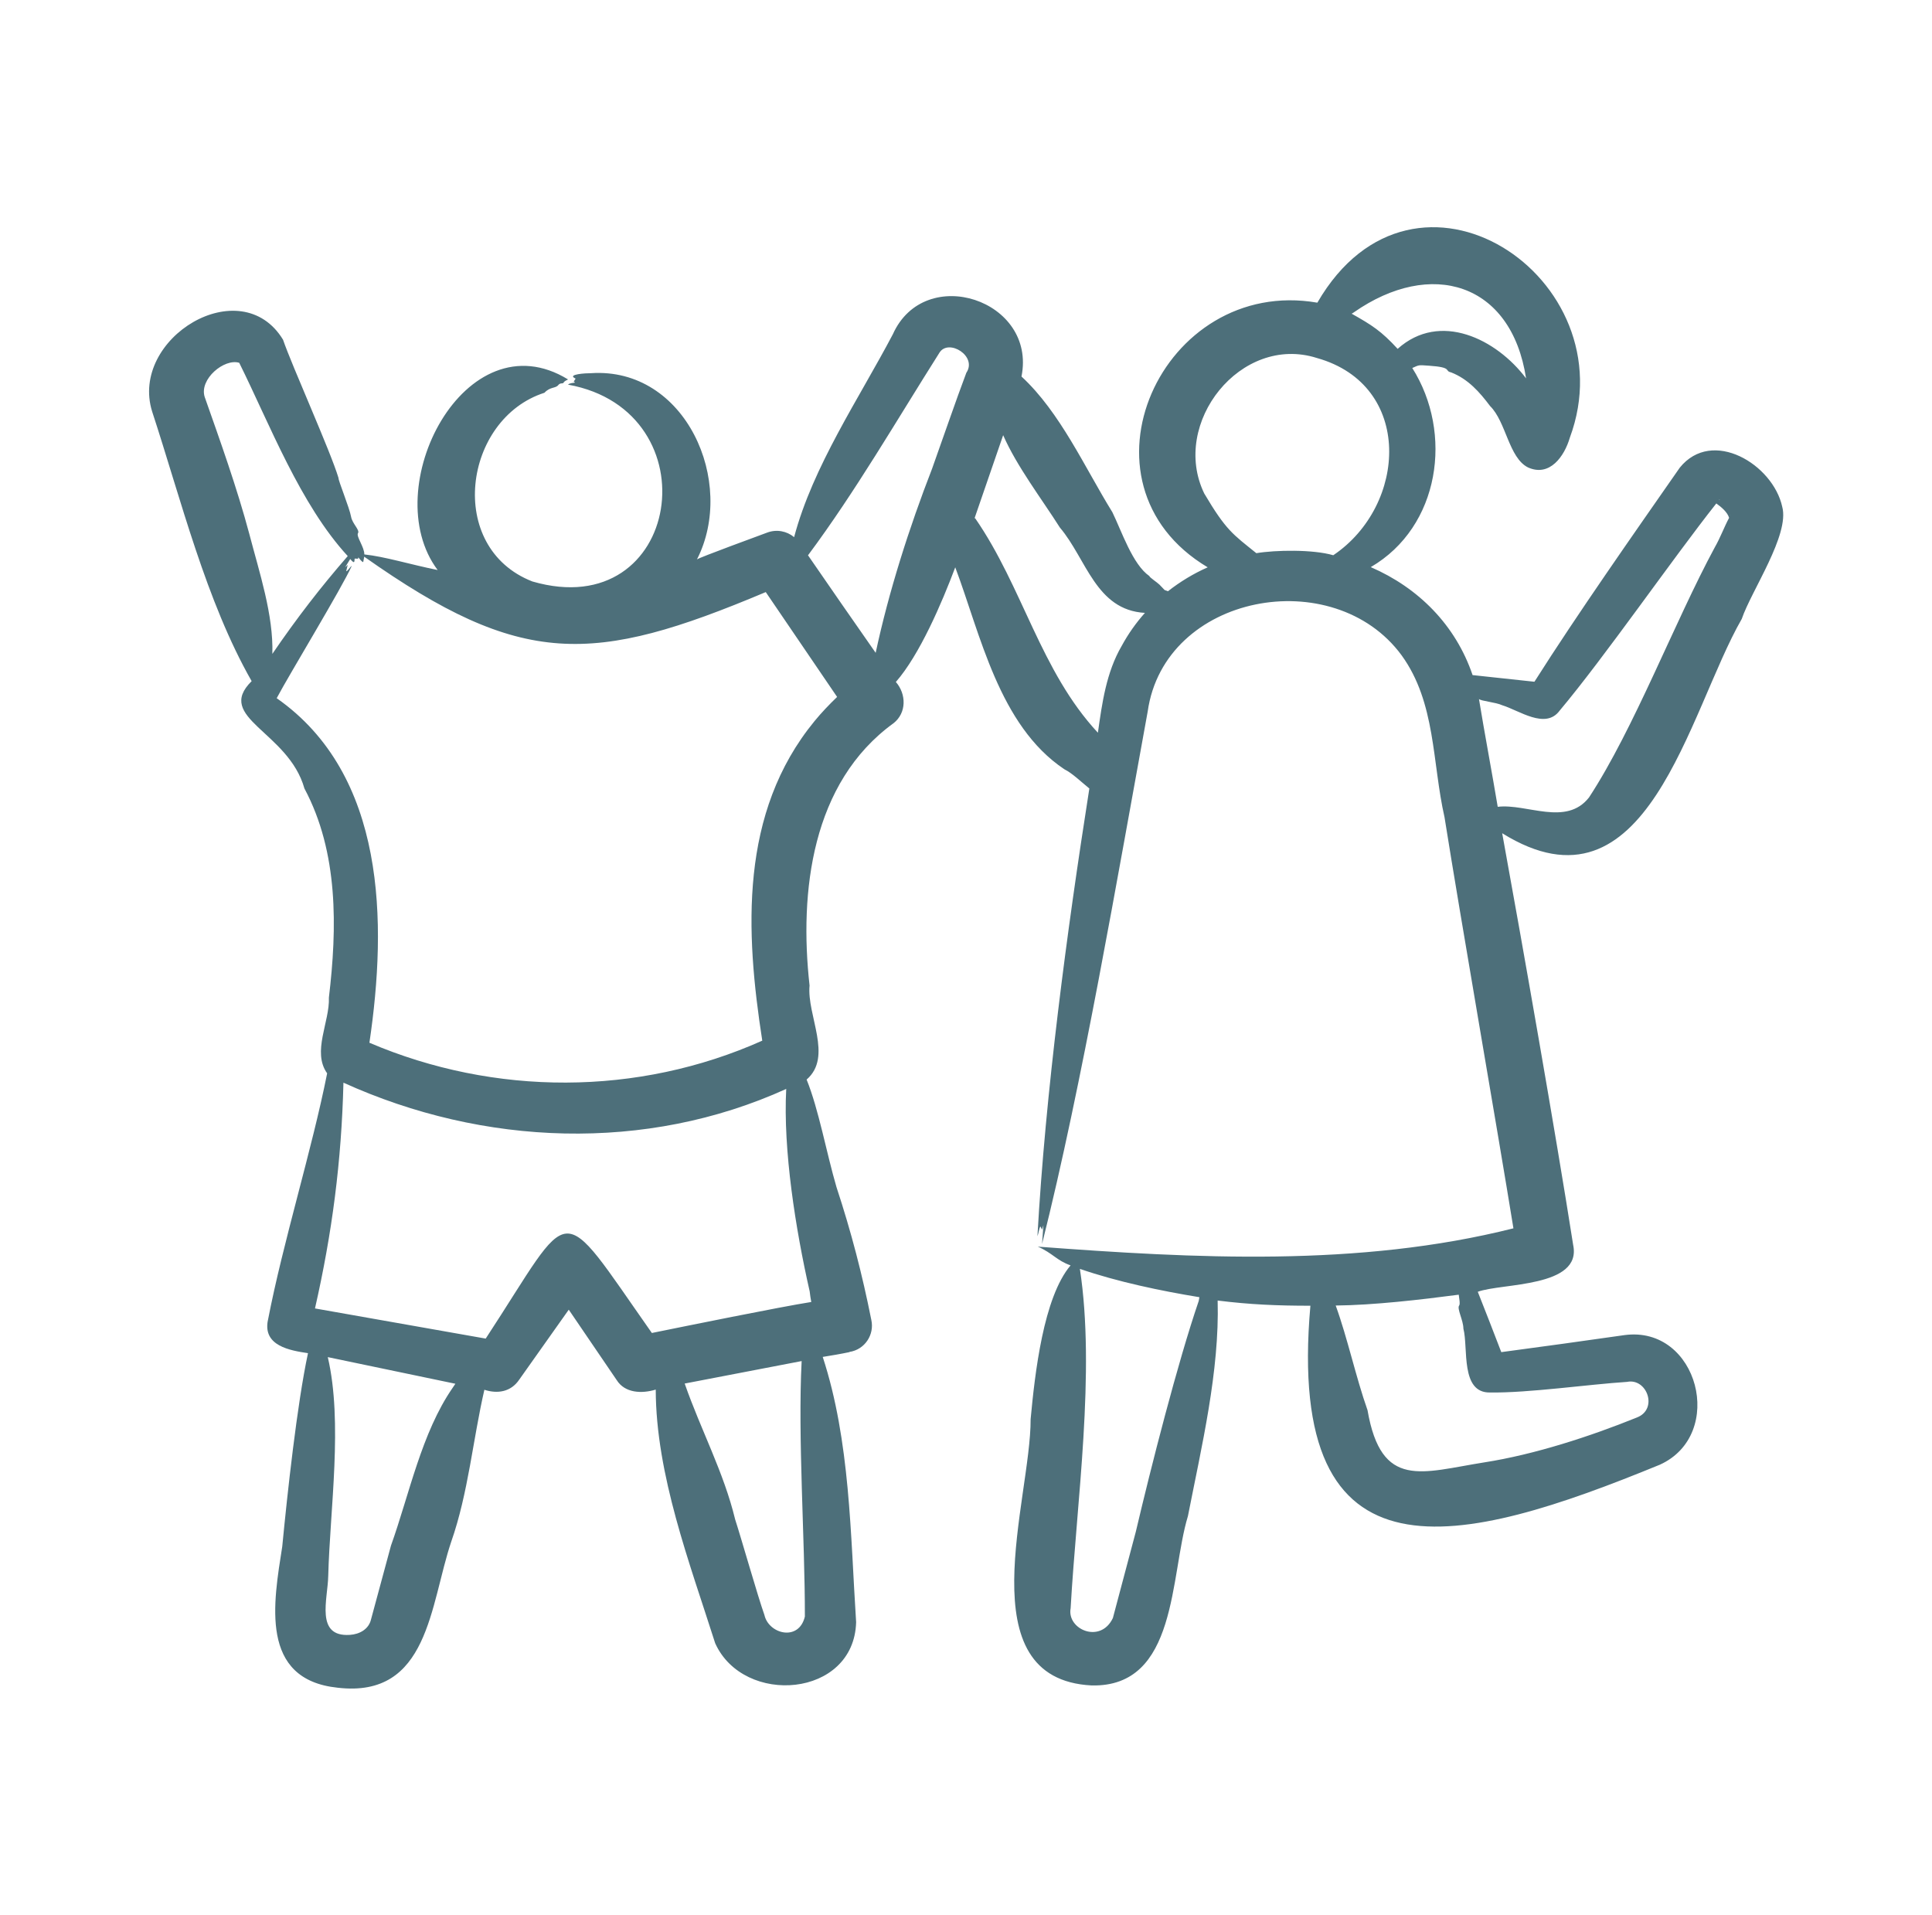<svg xmlns="http://www.w3.org/2000/svg" fill="none" viewBox="0 0 115 114" height="114" width="115">
<path fill="#4D6F7A" d="M14.235 21.595H14.239C14.236 21.595 14.235 21.595 14.235 21.595ZM102.969 30.722H102.97C102.987 30.685 102.995 30.648 103.02 30.611L102.969 30.722ZM102.07 32.58C99.684 36.995 97.272 43.365 94.585 47.466C93.223 49.205 90.883 47.818 89.15 48.024C88.863 46.284 88.32 43.382 88.034 41.608C88.146 41.73 89.033 41.798 89.421 41.98C90.419 42.281 91.99 43.443 92.834 42.302C95.526 39.095 99.555 33.259 102.161 29.967C102.472 30.188 102.819 30.484 102.923 30.822C102.616 31.399 102.402 32.003 102.07 32.58ZM102.368 29.707C102.368 29.719 102.366 29.719 102.364 29.719C102.36 29.731 102.356 29.731 102.35 29.744C102.34 29.744 102.323 29.769 102.306 29.781L102.368 29.707ZM88.712 82.886C90.994 82.917 94.533 82.405 96.846 82.255C98.034 82.011 98.713 83.875 97.44 84.372C94.648 85.503 91.331 86.582 88.347 87.047C84.632 87.635 82.224 88.695 81.4 83.939C80.708 81.981 80.206 79.635 79.506 77.71C81.749 77.689 84.578 77.362 86.83 77.065C86.849 77.26 86.928 77.617 86.855 77.71C86.709 77.892 87.104 78.586 87.107 79.084C87.408 80.235 86.909 82.938 88.712 82.886ZM71.353 77.437C70.097 81.1 68.509 87.341 67.609 91.171L66.243 96.311C65.509 97.864 63.492 96.995 63.728 95.729C64.087 89.39 65.215 81.668 64.279 75.529C66.518 76.3 69.088 76.836 71.392 77.214L71.353 77.437ZM71.68 29.372C69.652 25.18 73.867 19.87 78.388 21.31C84.146 22.923 83.769 30.083 79.361 33.05C78.15 32.695 75.912 32.737 74.782 32.927C73.374 31.792 72.981 31.57 71.68 29.372ZM80.597 18.585C80.552 18.622 80.502 18.647 80.455 18.672C81.667 19.354 82.217 19.703 83.193 20.765C85.713 18.506 89.082 20.183 90.838 22.523C89.962 16.795 85.157 15.404 80.597 18.585ZM66.772 38.438C65.851 40.014 65.601 41.843 65.351 43.615C61.926 39.93 60.885 34.957 58.052 30.858C58.039 30.858 58.026 30.846 58.014 30.834L59.712 25.904C60.524 27.762 62.016 29.709 63.089 31.403C64.667 33.259 65.227 36.318 68.15 36.481C67.62 37.075 67.156 37.732 66.772 38.438ZM55.481 27.898C54.119 31.403 52.901 35.216 52.123 38.859C50.847 37.039 49.345 34.866 48.094 33.051C48.098 33.038 48.102 33.038 48.107 33.038C50.91 29.275 53.362 25.034 55.931 20.976C56.478 20.149 58.187 21.2 57.52 22.189C56.949 23.695 56.014 26.409 55.481 27.898ZM48.485 42.921C48.902 42.413 49.353 41.943 49.828 41.484L45.581 35.243C35.271 39.585 31.055 39.75 21.68 33.137L21.619 33.459C21.517 33.431 21.418 33.276 21.329 33.174C21.328 33.187 21.322 33.199 21.324 33.199C21.324 33.288 21.303 33.249 21.116 33.249C21.076 33.293 21.173 33.681 20.847 33.274C20.749 33.435 20.651 33.596 20.55 33.757C20.712 33.661 20.743 33.432 20.605 34.004C20.705 33.992 20.833 33.744 20.939 33.682C20.368 34.968 17.2 40.176 16.47 41.559C22.983 46.121 23.047 54.91 21.989 62.068C29.428 65.245 37.963 65.257 45.373 61.944C44.364 55.438 44.006 48.382 48.485 42.921ZM48.195 76.867C48.216 77.078 48.252 77.288 48.29 77.499C46.423 77.793 40.737 78.951 38.801 79.344C33.097 71.23 34.222 71.569 28.911 79.678L18.749 77.883C19.768 73.406 20.327 69.137 20.443 64.445C28.767 68.221 38.444 68.61 46.799 64.817C46.606 68.441 47.357 73.181 48.195 76.867ZM47.909 96.224C47.552 97.731 45.75 97.265 45.5 96.126C45.103 95.013 44.134 91.596 43.759 90.441C43.072 87.61 41.734 85.157 40.755 82.354L47.717 81.016C47.482 85.537 47.917 91.649 47.909 96.224ZM26.939 82.614C25.09 85.292 24.364 88.95 23.272 92.001L22.087 96.385C21.955 96.974 21.405 97.278 20.824 97.314C18.747 97.45 19.514 95.184 19.538 93.797C19.64 89.853 20.418 84.656 19.511 80.781L27.106 82.366C27.052 82.453 26.997 82.527 26.939 82.614ZM14.838 31.775C14.112 29.055 13.111 26.256 12.183 23.626C11.849 22.564 13.355 21.32 14.24 21.595C16.055 25.255 17.875 30.035 20.699 33.1C19.101 34.935 17.659 36.801 16.212 38.921C16.282 36.597 15.435 34.066 14.838 31.775ZM106.085 30.165C105.537 27.643 101.921 25.444 99.987 27.837C97.231 31.794 93.909 36.522 91.335 40.58L87.654 40.184C86.643 37.205 84.433 34.989 81.593 33.757C85.718 31.353 86.512 25.777 84.064 21.904C84.494 21.714 84.414 21.724 85.062 21.768C86.497 21.867 85.953 22.077 86.37 22.164C87.394 22.561 88.079 23.349 88.697 24.171C89.652 25.111 89.805 27.25 90.954 27.824C92.253 28.406 93.122 27.152 93.442 26.053C96.973 16.539 84.217 8 78.414 18.016C69.166 16.42 63.52 28.782 71.887 33.769C71.045 34.14 70.248 34.623 69.521 35.193C69.195 35.057 69.453 35.237 69.013 34.797C68.89 34.673 68.415 34.364 68.414 34.289C67.416 33.596 66.769 31.631 66.212 30.487C64.575 27.842 63.112 24.544 60.803 22.412C61.719 17.857 55.048 15.652 53.145 19.898C51.139 23.712 48.386 27.755 47.269 31.973C46.838 31.614 46.233 31.49 45.668 31.701C45.185 31.881 41.638 33.18 41.486 33.298C43.836 28.699 40.814 21.832 35.17 22.214C34.92 22.21 33.686 22.272 34.262 22.536C34.133 22.777 34.105 22.646 34.231 22.771C34.087 22.796 33.885 22.809 33.813 22.895C42.48 24.463 40.583 37.194 31.689 34.611C26.515 32.592 27.582 24.925 32.408 23.378C32.748 23.01 33.07 23.129 33.232 22.92C33.349 22.77 33.498 22.854 33.541 22.784C33.604 22.672 33.707 22.648 33.813 22.586C27.709 18.839 22.394 29.062 26.05 33.93C24.412 33.599 22.91 33.13 21.685 33.001C21.697 32.575 21.187 31.923 21.309 31.738C21.432 31.55 20.97 31.169 20.898 30.76C20.804 30.23 20.121 28.57 20.151 28.456C19.675 26.861 17.377 21.772 16.847 20.22C14.337 16.095 7.696 20.127 9.055 24.493C10.779 29.75 12.262 35.778 14.979 40.544C12.759 42.733 17.165 43.533 18.121 46.934C20.15 50.733 20.072 55.232 19.577 59.38C19.634 60.825 18.558 62.607 19.473 63.889C18.561 68.478 16.854 73.891 15.945 78.601H15.943C15.648 80.114 17.262 80.386 18.333 80.546C17.683 83.569 17.103 88.917 16.801 92.051C16.282 95.378 15.421 99.976 20.106 100.46C25.526 101.092 25.591 95.525 26.86 91.766C27.874 88.87 28.155 85.655 28.832 82.725C29.609 82.976 30.41 82.861 30.909 82.118L33.855 77.957L36.705 82.143C37.194 82.929 38.209 82.966 39.032 82.713C39.044 87.798 41.056 93.044 42.57 97.81C44.263 101.57 50.836 101.056 50.96 96.559C50.621 91.356 50.609 85.769 48.972 80.769C49.505 80.682 50.034 80.595 50.559 80.484L50.566 80.472C51.479 80.331 52.059 79.445 51.864 78.564C51.323 75.849 50.667 73.32 49.791 70.663C49.188 68.601 48.737 66.049 48.013 64.26C49.593 62.891 48.018 60.442 48.188 58.662C47.566 53.082 48.31 46.578 53.191 43.045C53.966 42.433 53.957 41.319 53.325 40.593C54.738 38.981 56.063 35.891 56.86 33.769C58.358 37.747 59.463 43.183 63.344 45.782C63.347 45.782 63.354 45.782 63.362 45.795C63.805 46.006 64.359 46.544 64.842 46.934C63.499 55.478 62.228 65.059 61.752 73.586C61.826 73.4 61.836 73.165 61.925 73.004C62.045 73.144 61.982 73.353 62.108 72.929L62.027 74.044C64.407 64.59 66.537 52.079 68.315 42.352C69.307 35.338 79.385 33.493 83.43 39.008C85.474 41.829 85.241 45.38 85.983 48.643C86.943 54.686 89.121 67.159 90.085 73.115C80.871 75.434 71.099 74.902 61.775 74.205C62.671 74.598 62.892 75.029 63.725 75.32C62.107 77.229 61.6 81.76 61.347 84.472C61.362 89.266 57.516 99.94 64.979 100.324C70.109 100.439 69.631 93.789 70.71 90.243C71.522 86.107 72.597 81.621 72.479 77.413C74.419 77.654 76.028 77.722 78 77.722C76.488 94.785 87.003 92.026 98.802 87.184C102.76 85.388 101.084 78.891 96.706 79.469C94.558 79.776 91.482 80.205 89.362 80.484C89.152 79.928 88.168 77.393 87.963 76.892C89.377 76.365 94.177 76.654 93.641 74.106C92.604 67.48 90.622 56.214 89.416 49.597C98.052 54.966 100.493 42.371 103.676 36.841C104.242 35.169 106.541 31.832 106.085 30.165Z" clip-rule="evenodd" fill-rule="evenodd"></path>
</svg>
